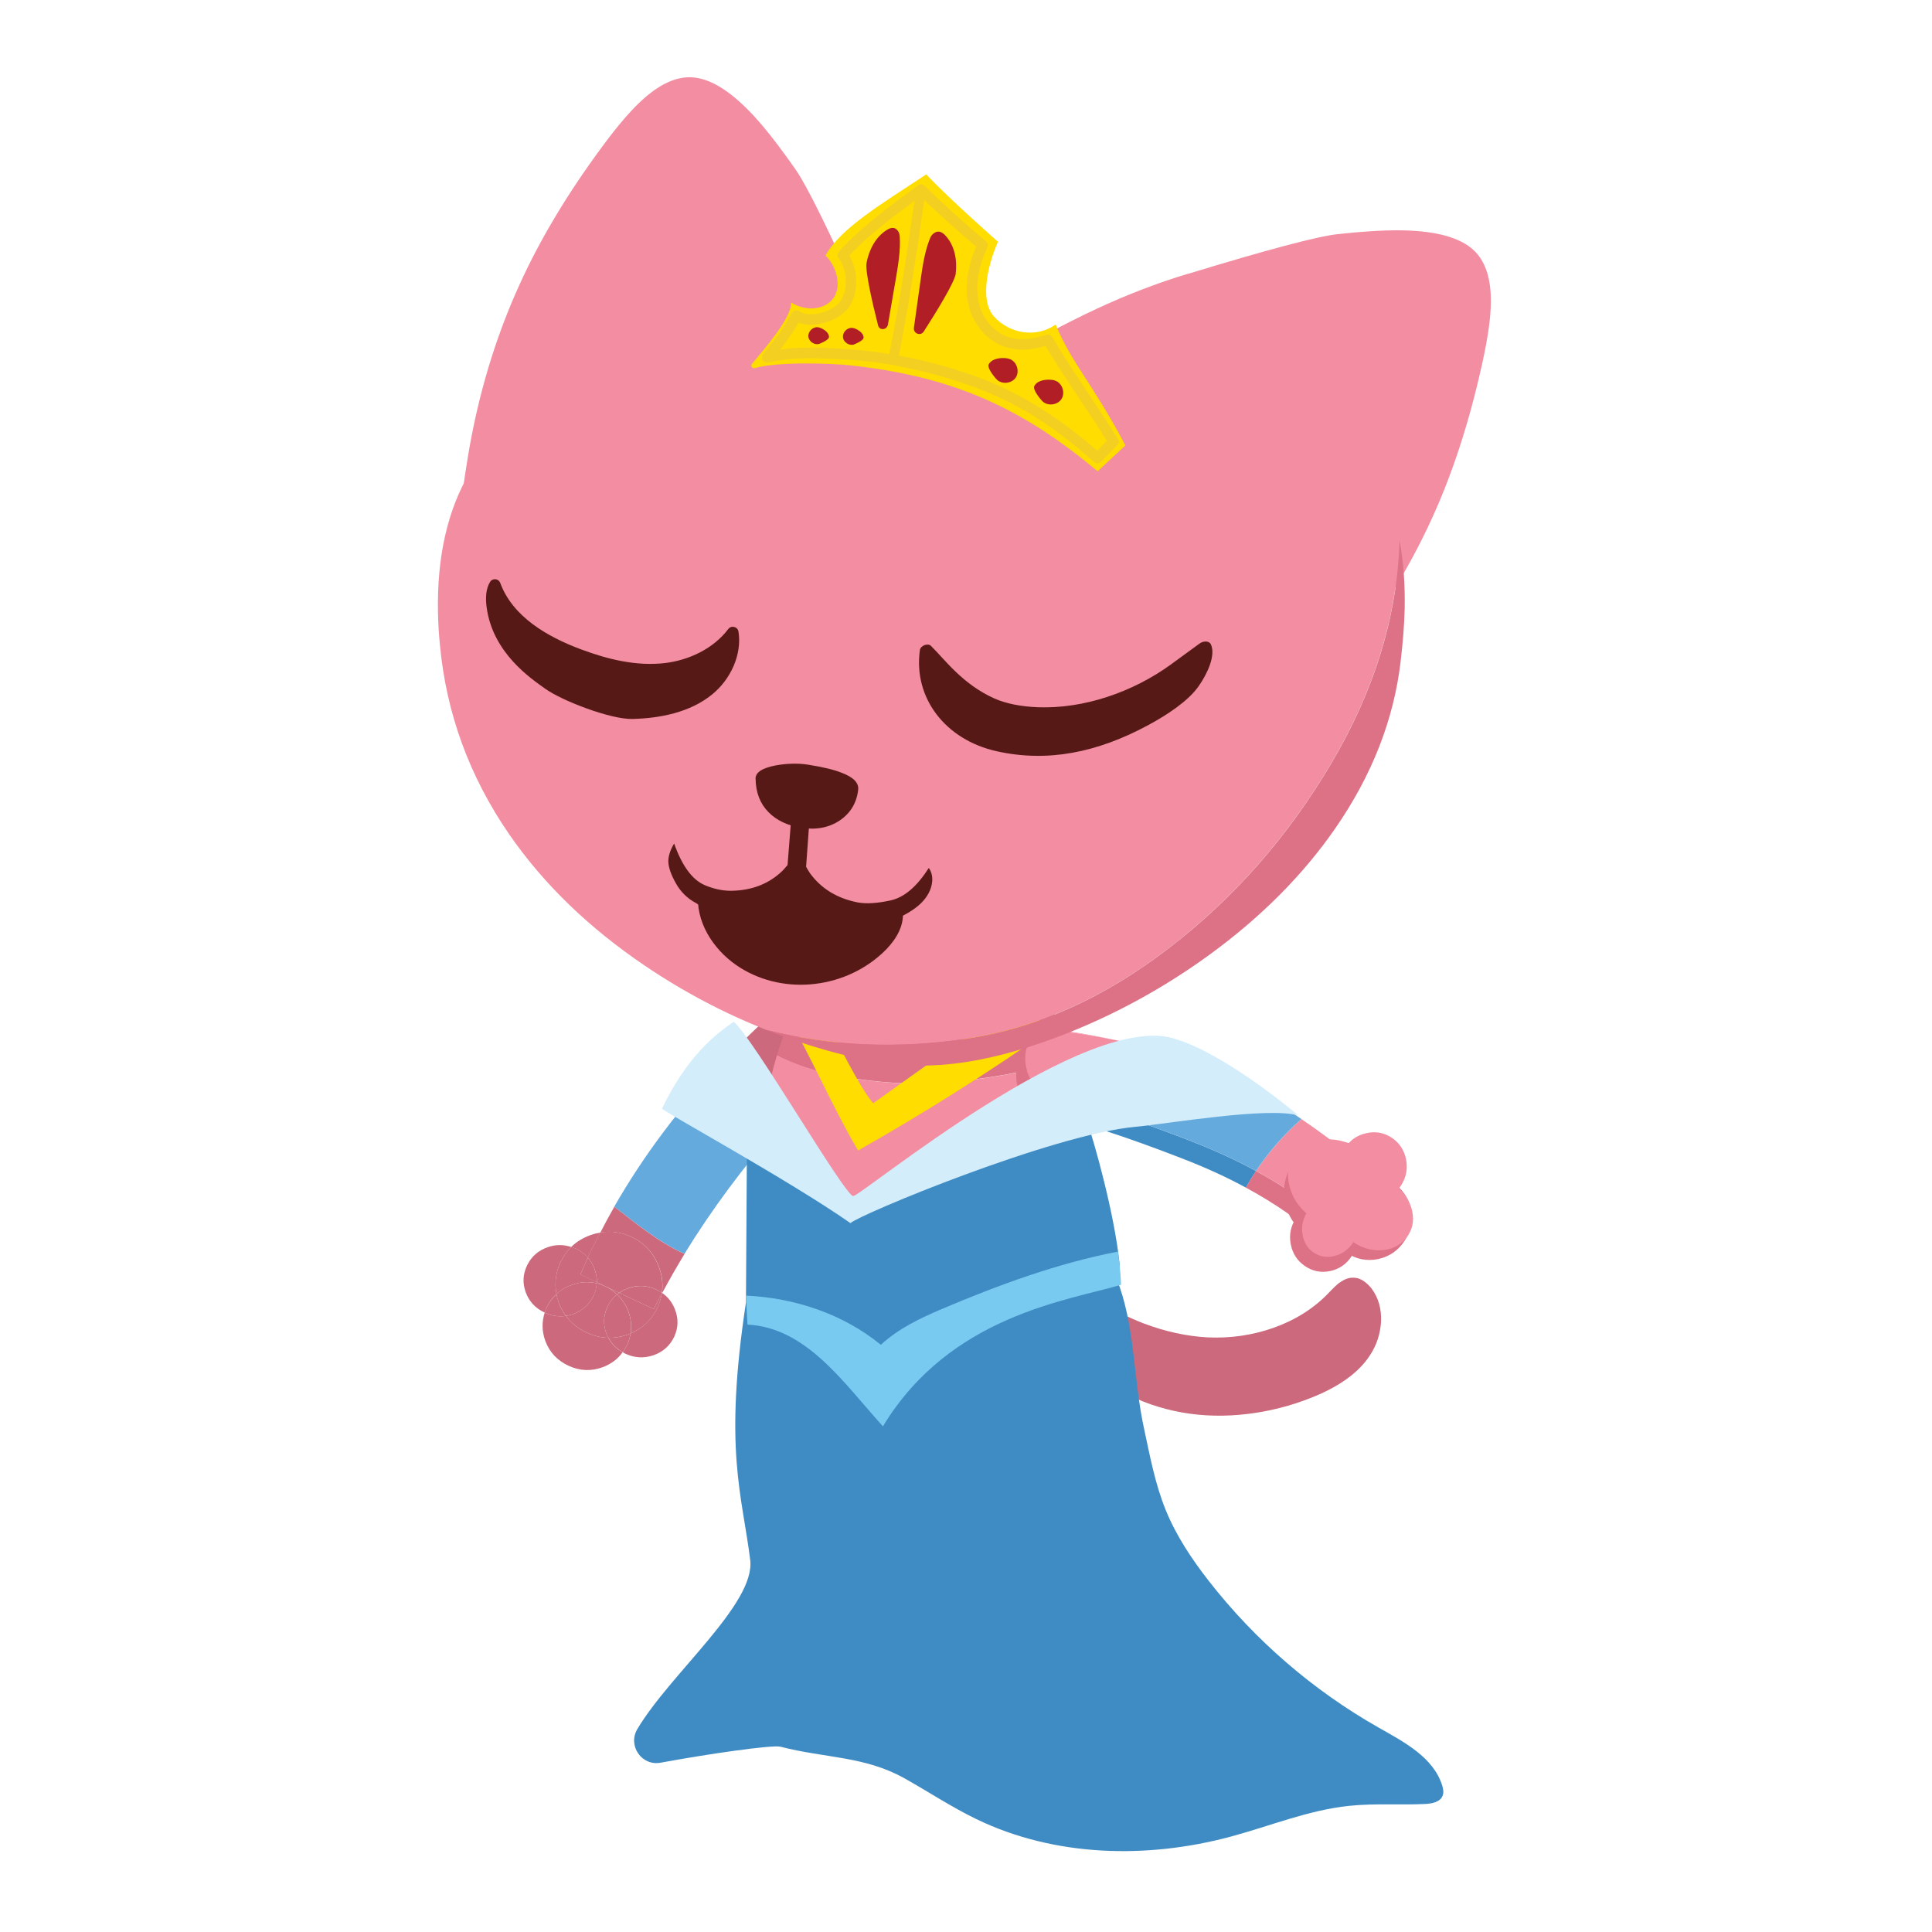 <svg fill="none" height="300" viewBox="0 0 300 300" width="300" xmlns="http://www.w3.org/2000/svg" xmlns:xlink="http://www.w3.org/1999/xlink"><clipPath id="a"><path d="m68 12h163.51v275.45h-163.51z"/></clipPath><g clip-path="url(#a)"><path d="m112.26 164.86c-6.71 7.08-12.34 14.59-16.88 22.51 3.52 2.72 6.98 5.56 10.91 7.32 4.13-6.75 9.14-13.5 15.02-20.25-2.93-3.28-5.95-6.47-9.06-9.58z" fill="#65aadd"/><g fill="#cc697c"><path d="m93.21 191.391c1.62-.28 3.22-.07 4.79.65 2.03.93 3.46 2.46 4.28 4.58.55 1.39.71 2.77.51 4.13.01 0 .02.01.04.02 1.08-2.02 2.24-4.05 3.47-6.07-3.94-1.75-7.4-4.6-10.91-7.32-.76 1.33-1.48 2.67-2.17 4.01z"/><path d="m127.57 164.731c-.1-.96-.38-1.89-.84-2.78-.28-.54-.6-1.04-.98-1.53-1.06-1.33-2.27-2.17-3.63-2.5-1.04-.27-1.99-.19-2.86.26-.37.19-.72.45-1.05.76-2.07 1.94-4.05 3.91-5.95 5.91 3.11 3.11 6.13 6.31 9.06 9.58 1.52-1.74 3.09-3.48 4.72-5.23 1.16-1.25 1.67-2.75 1.53-4.48z"/><path d="m94.48 207.731c-1.12-.02-2.23-.28-3.32-.78-1.37-.63-2.46-1.5-3.29-2.62-1.1.16-2.19 0-3.27-.49 0 0-.01 0-.02 0-.46 1.42-.44 2.87.09 4.36.66 1.78 1.88 3.08 3.65 3.89 1.73.79 3.49.86 5.29.2 1.3-.5 2.33-1.27 3.08-2.32-.98-.54-1.72-1.28-2.22-2.23z"/><path d="m95.82 201c.11-.09.23-.17.35-.25l-3.48-1.64c0 .06-.02.12-.02.18.44.11.88.26 1.32.46.71.32 1.31.76 1.84 1.26z"/><path d="m91.28 195.291c.61-1.31 1.26-2.61 1.92-3.9-.49.09-.99.21-1.49.39-1.19.42-2.2 1.04-3.02 1.85.23.07.45.14.68.24.77.35 1.4.83 1.91 1.41z"/><path d="m92.29 196.96c.28.72.41 1.44.39 2.15l3.48 1.64c.43-.3.9-.55 1.43-.74 1.45-.5 2.881-.43 4.29.22.32.15.61.32.89.51.2-1.36.04-2.74-.51-4.13-.82-2.12-2.25-3.65-4.28-4.58-1.57-.72-3.17-.93-4.79-.65-.67 1.29-1.31 2.59-1.92 3.9.42.48.77 1.03 1.01 1.67z"/><path d="m94.38 202.81c.36-.73.84-1.33 1.43-1.81-.53-.5-1.13-.93-1.84-1.26-.44-.2-.88-.35-1.32-.46-.04.64-.19 1.27-.47 1.89-.66 1.39-1.72 2.35-3.19 2.88-.37.13-.75.22-1.12.28.82 1.12 1.92 1.99 3.29 2.62 1.09.5 2.2.76 3.32.78-.12-.22-.24-.44-.33-.68-.53-1.45-.46-2.87.23-4.24z"/><path d="m86.41 200.941c-.33-1.71-.11-3.39.66-5.02.43-.89.97-1.64 1.63-2.29-1.19-.39-2.4-.4-3.61.02-1.48.5-2.55 1.43-3.22 2.79-.68 1.38-.76 2.79-.23 4.24.53 1.43 1.51 2.48 2.95 3.14.1-.29.21-.59.34-.88.38-.79.87-1.46 1.48-2.01z"/><path d="m87.87 204.341c-.46-.62-.83-1.32-1.12-2.09-.15-.44-.26-.87-.35-1.3-.6.56-1.1 1.22-1.48 2.01-.14.29-.25.59-.34.88h.02c1.08.49 2.17.66 3.27.49z"/><path d="m87.07 195.921c-.78 1.64-.99 3.31-.66 5.02.66-.61 1.45-1.09 2.38-1.42 1.31-.47 2.6-.55 3.88-.24 0-.06.02-.12.02-.18l-2.57-1.22c.38-.87.77-1.74 1.17-2.61-.51-.58-1.14-1.06-1.91-1.41-.23-.1-.45-.17-.68-.24-.66.64-1.2 1.4-1.63 2.29z"/><path d="m92.29 196.961c-.24-.64-.59-1.19-1.01-1.67-.4.86-.79 1.73-1.17 2.61l2.57 1.22c.02-.71-.11-1.43-.39-2.15z"/><path d="m92.19 201.171c.29-.62.43-1.26.47-1.89-1.28-.31-2.57-.23-3.88.24-.93.33-1.72.81-2.38 1.42.08.43.19.87.35 1.3.29.77.66 1.47 1.12 2.09.37-.06.74-.15 1.12-.28 1.47-.53 2.54-1.49 3.19-2.88z"/><path d="m102.18 202.84c-.86 1.96-2.29 3.361-4.26 4.211-.09.55-.24 1.09-.48 1.64-.21.47-.46.89-.74 1.28.14.08.27.17.42.24 1.44.66 2.9.729 4.39.219 1.47-.53 2.54-1.489 3.19-2.879.63-1.38.67-2.79.11-4.22-.41-1.08-1.08-1.93-1.99-2.56-.02.03-.04.069-.06.099-.11.66-.3 1.32-.58 1.97z"/><path d="m102.76 200.871s.04-.07.06-.1c-.01 0-.02-.01-.04-.02 0 .04-.01.08-.02.12z"/><path d="m97.921 207.051c-.12.05-.23.11-.35.15-1.04.38-2.07.55-3.09.53.5.95 1.24 1.69 2.22 2.23.28-.39.54-.81.74-1.28.23-.54.39-1.09.48-1.64z"/><path d="m96.17 200.751c-.12.08-.24.16-.35.25.73.68 1.31 1.51 1.71 2.52.46 1.19.59 2.36.4 3.52 1.98-.85 3.4-2.24 4.26-4.21.29-.65.47-1.31.58-1.97-.43.8-.85 1.61-1.25 2.41z"/><path d="m97.6 200.02c-.54.18-1 .44-1.43.74l5.35 2.52c.4-.8.82-1.61 1.25-2.41 0-.04.02-.08.02-.12-.28-.19-.57-.36-.89-.51-1.41-.65-2.85-.72-4.29-.22z"/><path d="m97.52 203.521c-.4-1.01-.98-1.84-1.71-2.52-.59.48-1.08 1.08-1.43 1.81-.68 1.38-.76 2.79-.23 4.24.09.24.21.46.33.68 1.02.02 2.05-.16 3.09-.53.12-.05.23-.1.35-.15.19-1.16.06-2.34-.4-3.52z"/><path d="m132.239 213.78v.02c4.97.17 7.94 2.7 8.91 7.6-.24 6.58-.29 14.71-.16 24.38.04 3.84.12 7.94.22 12.29v.22.44c-.06 2.6-.26 4.71-.59 6.34-.34 1.59-1.9 2.46-4.69 2.61s-6.32.24-10.58.28c-4.24.02-6.89-.73-7.96-2.25-.27-.35-.49-.75-.66-1.2-.45-1.08-.66-2.37-.63-3.87 0-.45.04-.9.09-1.37.27-2.79 1.88-4.58 4.82-5.38 1.12-.3 2.73-.68 4.84-1.15-1.01-10.37-1.58-17.97-1.7-22.81-.12-4.82-.18-7.35-.19-7.58.91-5.85 3.68-8.71 8.3-8.56z"/></g><path d="m143.54 263.62c-.18-.1-.52-.2-1.03-.3-1.34.59-2.8 1.04-4.4 1.38-1.93.4-4.77.79-8.54 1.18-2.25.22-4.59.09-7.02-.38s-4.14-.92-5.11-1.35c-.98-.45-1.59-.52-1.86-.2-.14.15-.23.46-.27.93-.05.47 0 .88.17 1.23.15.33.54.72 1.19 1.15.63.42 1.96 1.03 4 1.83 2.03.79 5.16.88 9.4.28s7.4-1.13 9.48-1.58 3.33-.8 3.74-1.05c.39-.27.64-.61.74-1.03s.13-.86.09-1.33c-.12-.35-.31-.6-.58-.75z" fill="#51887c"/><path d="m137.56 259.13c-3.43.7-5.98 1.16-7.65 1.38-1.66.23-3.61.4-5.84.5-2.68.08-5.58-.74-8.7-2.48-.19.89-.21 2-.06 3.34.17 1.32.39 2.27.67 2.83.28.58 1.42 1.24 3.41 1.98s4.26.97 6.81.68c2.56-.27 4.31-.46 5.24-.58 2.12-.25 4.14-.57 6.07-.95 1.88-.37 3.06-.61 3.55-.73 1.51-.38 2.36-.74 2.55-1.05.23-.42.34-1.37.33-2.86 0-1.55-.13-2.9-.38-4.04-.58.6-2.58 1.26-6 1.98z" fill="#65c0ac"/><path d="m130.7 254.77c-.31-.5-.71-.85-1.18-1.05-.48-.2-1.16-.39-2.06-.58-.88-.18-1.65-.34-2.34-.48-.68-.13-1.24-.18-1.67-.15-.41.03-1.11.29-2.1.78-.99.48-2 1-3.04 1.55s-1.81 1.11-2.32 1.66c-.49.57-.7 1.24-.63 2.03 3.12 1.74 6.02 2.57 8.7 2.48 2.23-.1 4.18-.27 5.84-.5 1.68-.22 4.23-.68 7.65-1.38 3.43-.72 5.43-1.38 6-1.98.16-1.55.02-2.73-.42-3.54-3.84 1.55-7.85 2.36-12.03 2.41.04-.33-.09-.75-.4-1.25z" fill="#69dbd6"/><path d="m208 199.16c-.4.3-1 .87-1.79 1.71-2.3 2.37-5.15 4.15-8.56 5.35-3.23 1.12-6.6 1.61-10.11 1.45-3.27-.18-6.58-.9-9.93-2.16-2.47-.96-4.9-2.17-7.27-3.64l-3.86 3.28c-.86.74-1.35 1.4-1.45 1.97-.11.73.26 1.59 1.11 2.56 2.2 2.54 4.83 4.64 7.89 6.32 2.99 1.63 6.18 2.74 9.58 3.34 3.28.57 6.67.64 10.16.21 3.35-.4 6.65-1.24 9.89-2.53 4.26-1.69 7.26-3.85 9-6.47 1.09-1.62 1.68-3.4 1.79-5.35.08-2.04-.44-3.78-1.56-5.23-.91-1.07-1.83-1.59-2.76-1.57-.7-.02-1.4.24-2.12.78z" fill="#cc697c"/><path d="m160.91 165.881c2.19 5 4 10.12 5.44 15.35 2.14 7.53 3.39 14.92 3.77 22.15.32 4.91-.35 9.49-2 13.75-1.08 2.85-2.6 5.49-4.56 7.92-.92.78-1.91 1.52-2.97 2.23-2.83 1.85-5.97 3.15-9.44 3.9-1.79.35-3.62.58-5.5.68-1.28.02-2.61-.02-4.01-.1-.25-.05-.5-.07-.77-.06-4.14-.49-7.94-1.66-11.38-3.53-3.67-2.13-6.6-4.95-8.78-8.46-2.27-3.72-3.74-8.36-4.4-13.92-.32-2.83-.43-6.06-.36-9.68 0-.44.01-.88.03-1.34.04-1.16.09-2.35.16-3.57.07-.97.12-1.88.17-2.73.09-.62.14-1.22.16-1.78.24-2.23.48-4.34.72-6.33.79-5.79 1.95-11.3 3.46-16.53 1.25.65 2.73 1.27 4.45 1.86 4.08 1.33 8.62 2.14 13.6 2.45 6.77.37 14.17-.38 22.2-2.25z" fill="#f38da1"/><path d="m155.229 150.401c3.43.93 5.76 2.35 7 4.28 1.29 1.89 2.34 4.35 3.15 7.39.85 3.07 1.48 5.61 1.89 7.61.42 1.87.69 3.09.82 3.64l2.42 10.22c.59 2.34 1.06 4.49 1.4 6.44.54 2.48.91 4.61 1.11 6.4.13.8.2 1.65.22 2.54.06.45.09.93.09 1.45 0 .16 0 .36-.03.6.05.07.06.19.05.35v1.64c0 .53-.02 1.05-.06 1.55-.12 1.92-.38 3.75-.8 5.51-.48 2.05-1.19 4.04-2.13 5.98-.61 1.34-1.35 2.62-2.23 3.86-.62.93-1.31 1.83-2.07 2.69s-1.6 1.69-2.51 2.49c1.96-2.43 3.48-5.07 4.56-7.92 1.65-4.26 2.32-8.84 2-13.75-.38-7.23-1.63-14.61-3.77-22.15-1.43-5.23-3.25-10.35-5.44-15.35-8.03 1.86-15.43 2.61-22.2 2.25-4.99-.31-9.52-1.13-13.6-2.45-1.72-.59-3.2-1.21-4.45-1.86.67-2.08 1.38-4.08 2.14-6 1.24-2.99 2.4-5.11 3.46-6.34.98-1.16 3.41-1.96 7.28-2.39 2.74-.33 5.69-.44 8.86-.34 1.6.03 3.1.12 4.49.27.33.02.65.05.96.08 2.79.26 5.24.7 7.36 1.31z" fill="#dd7287"/><path d="m164.46 170.54c-.58-.05-1.16-.2-1.73-.47-1.49-.66-2.53-1.81-3.13-3.44-.47-1.3-.54-2.59-.21-3.88-.31.36-.58.76-.82 1.22-.09.17-.18.35-.26.53-.65 1.59-.69 3.19-.11 4.81.6 1.63 1.64 2.78 3.12 3.45.01 0 .03 0 .04.01 1.11-.76 2.24-1.48 3.4-2.18-.1-.02-.2-.05-.3-.07z" fill="#dd7287"/><path d="m185.08 177.24c-8.75-3.39-15.52-5.59-20.32-6.63-1.15.69-2.29 1.42-3.4 2.18.57.24 1.14.4 1.71.46 4.82.99 11.69 3.22 20.63 6.69 3.52 1.36 6.76 2.85 9.76 4.47.5-.88 1.02-1.74 1.58-2.58-3.05-1.66-6.36-3.19-9.96-4.58z" fill="#3f8cc4"/><path d="m212.9 181.911c-.09-.08-.18-.15-.28-.23l-5.76 8.47c-3.33-3.08-7.28-5.85-11.83-8.32-.56.84-1.09 1.71-1.58 2.58 4.63 2.5 8.64 5.31 12.02 8.42z" fill="#dd7287"/><path d="m160.4 161.85c.36-.25.75-.46 1.18-.63.47-.2 1.17-.5 2.08-.92.91-.44 6.08.39 15.52 2.48-9.43-2.09-14.55-2.99-15.34-2.7-.8.29-1.45.57-1.96.83-.5.25-.97.53-1.4.85-.42.31-.79.65-1.09 1.01.3-.35.64-.66 1.01-.91z" fill="#f38da1"/><path d="m195.04 181.831c4.55 2.47 8.5 5.239 11.83 8.319l5.76-8.47c-3.66-2.98-7.17-5.609-10.55-7.909-2.68 2.37-5.05 5.08-7.04 8.06z" fill="#f38da1"/><path d="m159.6 166.64c.6 1.63 1.64 2.77 3.13 3.44.57.27 1.15.42 1.73.47.09.02.2.05.3.07 5.22-3.14 10.85-5.58 16.7-7.26-.77-.22-1.53-.42-2.27-.58-9.44-2.09-14.62-2.92-15.52-2.48-.91.42-1.61.73-2.08.92-.43.17-.82.38-1.18.63-.37.26-.71.56-1.01.91-.33 1.28-.25 2.58.21 3.88z" fill="#f38da1"/><path d="m185.08 177.241c3.6 1.39 6.91 2.92 9.96 4.58 1.98-2.98 4.36-5.69 7.04-8.06-4.36-2.97-8.5-5.4-12.39-7.24-2.87-1.38-5.61-2.43-8.23-3.18-5.85 1.68-11.48 4.12-16.7 7.26 4.8 1.04 11.57 3.25 20.32 6.63z" fill="#65aadd"/><path d="m218.159 192.591c-.99 1.55-2.37 2.52-4.13 2.91-1.77.36-3.39.05-4.88-.93-1.46-.96-2.36-2.32-2.71-4.07-.36-1.73-.06-3.35.89-4.84.94-1.47 2.28-2.41 4.01-2.83 1.73-.41 3.34-.16 4.83.75 1.52.94 2.47 2.29 2.88 4.06.38 1.78.08 3.42-.89 4.94z" fill="#dd7287"/><path d="m213.73 189.251c-1.2 1.87-2.87 3.05-5 3.52-2.13.43-4.1.05-5.9-1.13-1.76-1.17-2.85-2.8-3.27-4.91-.44-2.1-.08-4.05 1.07-5.85 1.14-1.78 2.76-2.92 4.86-3.42 2.09-.5 4.03-.2 5.83.91 1.83 1.13 2.99 2.76 3.48 4.9.46 2.15.1 4.14-1.07 5.98z" fill="#dd7287"/><path d="m204.489 186.871c1.42-.34 2.73-.12 3.94.65 1.22.8 1.98 1.93 2.28 3.38.29 1.46.03 2.83-.78 4.09-.81 1.27-1.93 2.06-3.35 2.37-1.43.31-2.75.05-3.95-.77-1.19-.81-1.92-1.93-2.2-3.39-.28-1.42-.02-2.76.77-4s1.88-2.01 3.28-2.33z" fill="#dd7287"/><path d="m212.109 175.971c1.42-.34 2.73-.12 3.94.65 1.22.8 1.98 1.93 2.28 3.38.29 1.46.03 2.83-.78 4.09-.81 1.27-1.93 2.06-3.35 2.37-1.43.31-2.75.05-3.95-.77-1.19-.81-1.92-1.93-2.2-3.39-.28-1.42-.02-2.76.77-4s1.88-2.01 3.28-2.33z" fill="#f38da1"/><path d="m213.98 187.95c-.98 1.54-2.47 2.43-4.45 2.66-1.99.2-3.88-.29-5.68-1.46-1.76-1.16-2.93-2.68-3.5-4.55-.59-1.87-.41-3.54.54-5.02.94-1.46 2.38-2.32 4.32-2.58 1.94-.27 3.81.15 5.6 1.26 1.83 1.14 3.06 2.66 3.7 4.57.62 1.91.44 3.62-.52 5.12z" fill="#f38da1"/><path d="m218.65 191.82c-.83 1.3-2.08 2.06-3.73 2.28-1.66.19-3.23-.2-4.72-1.18-1.46-.96-2.42-2.23-2.88-3.81-.47-1.57-.3-2.97.5-4.22.79-1.23 2-1.97 3.63-2.22 1.62-.23 3.17.11 4.66 1.02 1.51.94 2.52 2.22 3.03 3.82.49 1.6.33 3.04-.49 4.31z" fill="#f38da1"/><path d="m210.99 189.211c.19 1.27-.07 2.48-.8 3.61-.73 1.14-1.7 1.87-2.92 2.19-1.21.32-2.31.14-3.3-.53-.97-.66-1.55-1.63-1.73-2.89-.18-1.23.09-2.41.81-3.53.71-1.1 1.65-1.83 2.83-2.16 1.21-.34 2.31-.2 3.3.43 1 .66 1.6 1.62 1.8 2.87z" fill="#f38da1"/><path d="m147.199 258.751v.21.41c.08 2.45.29 4.44.62 5.97.34 1.51 1.88 2.33 4.63 2.45 2.75.13 6.23.2 10.43.21 4.17 0 6.78-.72 7.83-2.16.26-.34.48-.72.66-1.14-.13.03-.25.07-.37.12-.7.2-1.67.43-2.9.67-.56.16-1.67.33-3.33.5-1.68.2-3 .3-3.94.31-4.03.04-6.67-.17-7.91-.65-2.1-.81-3.18-2.69-3.26-5.63 0-.41-.01-.77-.03-1.09 0-.72.02-1.2.03-1.42.01-.31.2-1.66.56-4.05l-.61-25.63-2.54-3.7c.28 6.21.38 13.88.3 23-.03 3.64-.08 7.51-.16 11.62z" fill="#dd7287"/><path d="m155.79 216.9c-4.89.19-7.8 2.6-8.73 7.23l2.54 3.7.61 25.63c-.36 2.39-.54 3.74-.56 4.05-.01.22-.02.7-.03 1.42.01.31.02.67.03 1.09.08 2.95 1.16 4.82 3.26 5.63 1.24.47 3.88.69 7.91.65.94 0 2.26-.11 3.94-.31 1.66-.17 2.77-.34 3.33-.5 1.23-.25 2.2-.47 2.9-.67.12-.05.24-.09.37-.12.43-1.02.63-2.23.6-3.65 0-.42-.04-.85-.09-1.29-.28-2.63-1.87-4.31-4.77-5.05-1.11-.28-2.54-.64-4.3-1.09.65-8.27 1.02-14.83 1.11-19.69.09-4.85.12-8.18.1-9.98-.93-4.87-3.67-7.22-8.23-7.06z" fill="#f38da1"/><path d="m160.22 269.301c4.3.48 7.34.36 9.09-.36 1.77-.72 2.85-1.33 3.25-1.84.41-.51.65-.94.71-1.29.07-.38.08-.8.02-1.24-.04-.45-.13-.74-.27-.88-.25-.3-.83-.24-1.74.19-.91.41-2.5.84-4.77 1.29s-4.46.57-6.57.36c-3.54-.37-6.21-.74-8.02-1.12-1.5-.32-2.88-.76-4.14-1.31-.48.1-.79.19-.96.29-.25.14-.43.38-.53.72-.03.45 0 .88.11 1.29.12.42.37.82.76 1.17.38.37 1.58.8 3.59 1.29 2.01.51 5.17.99 9.47 1.46z" fill="#51887c"/><path d="m164.94 261.1c-2.09-.08-3.92-.24-5.5-.45-1.57-.21-3.96-.66-7.18-1.34-3.22-.66-5.11-1.29-5.66-1.89-.22 1.1-.32 2.39-.29 3.87.01 1.42.13 2.33.36 2.72.18.3.98.64 2.41 1 .46.11 1.57.34 3.34.69 1.81.37 3.71.67 5.7.91.87.11 2.49.32 4.86.62 2.37.31 4.43.12 6.19-.55s2.83-1.32 3.21-1.94c.39-.62.65-1.56.78-2.82.12-1.27.13-2.47.02-3.58-2.99 1.93-5.73 2.84-8.25 2.75z" fill="#65c0ac"/><path d="m161.6 253.62c-.82.18-1.45.36-1.89.55-.45.19-.81.52-1.09 1s-.4.87-.36 1.17c-3.93-.03-7.7-.79-11.32-2.27-.4.77-.51 1.89-.33 3.35.55.6 2.44 1.23 5.66 1.89 3.22.68 5.61 1.12 7.18 1.34 1.58.22 3.41.37 5.5.45 2.51.1 5.26-.82 8.25-2.75-.06-.56-.19-1.07-.4-1.53-.19-.47-.91-.98-2.14-1.53-1.24-.53-2.33-1.04-3.28-1.51s-1.62-.73-2.03-.76c-.39-.03-.9.01-1.54.14s-1.37.28-2.21.45z" fill="#69dbd6"/><path d="m135.58 171.311c-2.27-2.68-5.73-9.97-7.42-13.05-.97-1.78-4.36-1.81-6.24-1.07 4.11 6.97 7.21 14.49 11.32 21.46 9.87-5.58 20.46-12.21 29.71-18.76-1.61-1.77-3.7-3.11-5.98-3.84 0 0-14.21 10.13-21.39 15.27z" fill="#fd0"/><path d="m134.15 47.89c-5.25-11.74-8.78-18.92-10.6-21.55-2.68-3.83-4.96-6.74-6.84-8.71-3.51-3.7-6.67-5.57-9.47-5.63-2.28-.06-4.69 1.03-7.23 3.27-1.82 1.59-3.97 4.07-6.45 7.43-5.43 7.34-9.72 14.5-12.89 21.5-3.76 8.25-6.44 17.16-8.02 26.75-.57 3.42-1.05 6.95-1.44 10.6.76 4.34 4.47 7.77 11.14 10.28 6.67 2.5 12.33 4.13 16.99 4.9 4.66.79 9.6 1.35 14.84 1.71 5.23.32 11.3-.74 18.23-3.15 6.92-2.45 10.84-6.42 11.76-11.9-1.59-8.54-3.18-15.58-4.78-21.12-1.44-5.03-3.19-9.81-5.24-14.36z" fill="#f38da1"/><path d="m184.489 42.52c12.3-3.75 20.04-5.81 23.21-6.16 4.65-.5 8.33-.69 11.06-.56 5.1.22 8.58 1.37 10.46 3.44 1.54 1.69 2.3 4.22 2.28 7.59 0 2.42-.46 5.67-1.37 9.74-1.97 8.91-4.55 16.86-7.74 23.84-3.75 8.26-8.71 16.13-14.9 23.62-2.2 2.68-4.55 5.36-7.05 8.05-3.77 2.28-8.79 1.73-15.06-1.65-6.26-3.39-11.21-6.59-14.85-9.6-3.65-3-7.33-6.35-11.03-10.07-3.67-3.73-6.87-9.01-9.6-15.82-2.69-6.83-2.28-12.39 1.25-16.69 7.48-4.41 13.84-7.83 19.07-10.27 4.74-2.21 9.5-4.04 14.27-5.48z" fill="#f38da1"/><path d="m217.31 83.891c-1.96-10.79-7.6-18.06-16.9-21.82-14.09-5.7-31.73-8.61-52.92-8.73-21.2-.12-39.88 2.01-56.03 6.37-8.26 2.24-14.4 6.73-18.41 13.47-3.53 5.88-5.21 13.2-5.04 21.94.03 1.61.13 3.28.3 5.02.99 10.63 4.58 20.45 10.78 29.44 5.33 7.71 12.36 14.5 21.07 20.39 5.96 4.03 12.26 7.36 18.91 9.98 9.94 2.5 20.3 2.94 31.07 1.33 10.8-1.62 21.24-6.3 31.32-14.04 10.1-7.75 18.51-17.31 25.23-28.69 6.74-11.39 10.28-22.94 10.61-34.66z" fill="#f38da1"/><path d="m217.49 102.671c.35-2.88.56-5.59.63-8.15.07-3.86-.2-7.4-.8-10.63-.33 11.72-3.87 23.27-10.61 34.66-6.72 11.38-15.13 20.95-25.23 28.69-10.09 7.75-20.53 12.43-31.32 14.04-10.78 1.62-21.14 1.17-31.07-1.33 1.68.67 3.37 1.28 5.09 1.86 7.69 2.56 14.32 3.77 19.89 3.64 2.68-.06 5.51-.39 8.5-1 3.81-.77 7.87-1.98 12.19-3.64 8.14-3.13 15.82-7.31 23.02-12.54 8.03-5.85 14.55-12.4 19.56-19.64 5.7-8.23 9.09-16.88 10.16-25.96z" fill="#dd7287"/><path d="m181.889 103.13c-6.06 4.41-13.67 6.95-20.71 6.69-2.67-.1-5.02-.58-6.79-1.37-4.98-2.24-7.7-6.07-9.83-8.16-.49-.48-1.62-.04-1.72.66-1.03 7.33 3.86 13.92 11.96 15.71 7.79 1.73 15.52.26 23.56-4.1 2.79-1.51 6.12-3.66 7.76-6 1.37-1.96 2.7-4.82 1.9-6.52-.25-.52-1.12-.57-1.75-.11l-4.39 3.2z" fill="#571916"/><path d="m77.45 90.181c.1.09.18.21.23.34 1.91 5.22 7.28 8.35 12.51 10.3 4.17 1.56 8.64 2.66 13.06 2.14 3.79-.45 7.56-2.27 9.83-5.28.47-.63 1.47-.38 1.59.4.57 3.56-1.23 7.44-4.1 9.76-3.42 2.77-7.99 3.69-12.39 3.8-3.31.08-10.85-2.78-13.54-4.71-2.21-1.58-8.14-5.54-9.08-12.66-.18-1.33-.14-2.85.55-3.93.29-.46.95-.53 1.35-.16z" fill="#571916"/><path d="m125.87 124.721c.05-.63 0-1.05-.17-1.26-.27-1.03-.59-1.56-.96-1.59-.38-.04-.81.42-1.3 1.38-.11.18-.26.87-.44 2.07l-.71 9.01c-.27.31-.52.59-.74.84-2.12 2.07-4.82 3.12-8.07 3.15-1.33 0-2.69-.3-4.08-.89-1.93-.85-3.5-3-4.72-6.45-.54.89-.84 1.75-.9 2.56-.01.09-.01.19 0 .29.03.88.42 1.99 1.17 3.33s1.8 2.37 3.15 3.08c.57.5 2.29.89 5.16 1.19 2.89.3 6.27-.71 10.15-3.04 2.85 3.09 6.01 4.8 9.47 5.13 1.67.15 3.44-.02 5.3-.51 1.44-.46 2.77-1.14 3.99-2.04 1.21-.91 2.01-1.96 2.39-3.14.1-.33.16-.65.19-.95.07-.8-.11-1.5-.53-2.11-1.83 2.89-3.8 4.57-5.91 5.04-2.1.46-3.8.56-5.11.32-3.21-.63-5.7-2.15-7.45-4.57-.19-.29-.38-.62-.58-.97l.71-9.88z" fill="#571916"/><path d="m117.32 120.94c-.02-1 1.03-1.69 3.15-2.09 1.8-.32 3.47-.35 5.01-.11 2.27.36 4.01.77 5.2 1.25 1.83.69 2.69 1.56 2.58 2.62-.23 2.04-1.17 3.62-2.82 4.76-1.68 1.15-3.72 1.54-6.1 1.16-2.11-.36-3.79-1.17-5.02-2.43-1.3-1.32-1.96-3.04-1.99-5.16z" fill="#571916"/><path d="m109.52 137.72c4.29 2.62 10.16 1.93 13.93-1.65 2.42 3 5.95 4.92 9.66 5.24 1.98.17 3.97-.1 5.96-.32.33-.04.71-.06.93.2.17.19.21.48.21.76.03 2.38-1.5 4.49-3.19 6.05-6.25 5.77-15.97 6.55-22.74 1.83-3.56-2.48-6.39-6.8-5.84-11.38l1.08-.72z" fill="#571916"/><path d="m115.97 179.72c-.05 7.49-.09 14.98-.14 22.47 8.11 1.63 13.7 3.8 20.13 9.1 4.29-4.61 12.51-5.36 18.39-7.47 5.21-1.86 13.12-4.31 18.33-6.17.42-.15.89-.34 1.08-.76.12-.28.09-.59.06-.9-.82-7.64-3.82-18.41-5.17-22.34-3.83.02-7.67.48-11.4 1.39-9.13 2.21-17.44 6.97-25.73 11.47-.5.27-1.03.55-1.6.52-.5-.02-.96-.29-1.39-.54-3.71-2.17-7.41-4.34-11.12-6.5z" fill="#3f8cc4"/><path d="m182.87 161.45c-13.75-5.24-49.23 24.38-50.39 24.27-1.38-.13-15.51-24.55-18.55-27.06-2.74 1.88-7.16 5.24-11.14 13.48-.12.25 19.83 11.18 29.27 17.79 1.31-1.31 31.36-13.79 44.25-14.96 4.84-.44 20.66-3.16 25.31-1.75 0 0-10.69-9.16-18.76-11.78z" fill="#d3edfb"/><path d="m174.76 69.18c-5.11-9.68-8.38-12.8-10.84-18.79-2.97 2.13-7.14 1.46-9.58-1.25-2.43-2.71-.67-8.75.63-11.6 0 0-7.25-6.35-11.14-10.46-7.13 4.69-13.35 8.42-15.65 12.6 1.73 1.63 2.61 4.86 1.14 6.73s-4.46 1.85-6.47.56c.04 2.36-3.8 6.8-6.09 9.54-.26.31.04.76.43.65 3.8-1.08 12.29-.7 14.61-.45 15.67 1.65 26.57 6.34 38.63 16.47l4.32-4.01z" fill="#fd0"/><path d="m173.59 68.16c-3.3-5.33-7.01-10.42-10.19-15.82-.17-.29-.58-.49-.92-.38-2.36.82-5.03 1.16-7.25-.26-1.98-1.26-3.19-3.46-3.43-5.76-.27-2.53.4-5.14 1.49-7.41.15-.31.16-.74-.13-.99-3.28-2.8-6.49-5.65-9.57-8.67-.24-.23-.7-.34-.99-.13-4.29 3.18-8.73 6.32-12.32 10.31-.32.35-.3.8 0 1.16 1.35 1.62 1.46 5.25-.02 6.84-1.3 1.4-4.53 2.41-6.21 1.24-.34-.24-.94-.08-1.12.29-1.11 2.3-2.8 4.37-4.4 6.35-.49.61-.05 1.58.8 1.37 3.22-.81 6.7-.71 9.99-.57 2.94.13 5.93.34 8.83.87 7.31 1.34 14.63 3.49 21.08 7.23 3.83 2.22 7.31 4.94 10.61 7.88.32.29.84.33 1.16 0 .82-.86 1.64-1.72 2.46-2.57.73-.76-.43-1.92-1.16-1.16-.82.86-1.64 1.72-2.46 2.57h1.16c-5.75-5.14-12.07-9.39-19.35-12.05-6.73-2.46-13.82-3.92-20.97-4.35-3.88-.23-7.99-.39-11.79.56l.8 1.37c1.69-2.09 3.48-4.25 4.65-6.68l-1.12.29c2.35 1.63 6.6.35 8.35-1.67 1.98-2.3 1.73-6.72-.14-8.98v1.16c3.5-3.89 7.81-6.96 11.99-10.06l-.99-.13c3.08 3.02 6.29 5.87 9.57 8.67l-.13-.99c-1.41 2.95-2.22 6.37-1.49 9.62.56 2.51 2.22 4.87 4.53 6.07 2.52 1.31 5.41 1.05 8.01.14l-.92-.38c3.17 5.41 6.89 10.49 10.19 15.82.55.89 1.97.07 1.41-.83z" fill="#f3cf22"/><path d="m142.29 29.241c-1.27 8.84-2.58 17.67-4.33 26.43-.19.94 1.26 1.35 1.45.4 1.75-8.76 3.05-17.59 4.33-26.43.14-.95-1.31-1.35-1.45-.4z" fill="#f3cf22"/><path d="m148.4 42.49c.26-2.1-.16-4.38-1.6-5.92-.44-.47-1.03-.88-1.77-.37-.28.19-.49.48-.61.79-.85 2.11-1.17 4.38-1.49 6.63l-1.02 7.28c-.12.89 1.04 1.34 1.53.58 2.01-3.13 4.8-7.67 4.97-9z" fill="#b11e26"/><path d="m134.559 40.81c.38-2.03 1.43-4.05 3.16-5.11.52-.32 1.17-.56 1.68.12.19.25.29.57.31.9.14 2.2-.24 4.4-.61 6.59l-1.22 7.08c-.15.87-1.32.98-1.53.14-.87-3.45-2.03-8.43-1.79-9.72z" fill="#b11e26"/><path d="m161.86 62.3c.81.79 2.33.62 2.95-.32s.18-2.41-.87-2.84c-.4-.17-.84-.19-1.27-.18-.78.03-1.64.26-2.04.93s1.23 2.41 1.23 2.41z" fill="#b11e26"/><path d="m154.78 58.94c.81.79 2.33.62 2.95-.32s.18-2.41-.87-2.84c-.4-.17-.84-.19-1.27-.18-.78.03-1.64.26-2.04.93s1.23 2.41 1.23 2.41z" fill="#b11e26"/><path d="m127.239 53.39c-.74.24-1.62-.33-1.71-1.1s.63-1.53 1.4-1.48c.29.02.57.14.83.28.47.26.92.66.97 1.19s-1.49 1.1-1.49 1.1z" fill="#b11e26"/><path d="m132.609 53.49c-.74.24-1.62-.33-1.71-1.1s.63-1.53 1.4-1.48c.29.02.57.14.83.28.47.26.92.66.97 1.19s-1.49 1.1-1.49 1.1z" fill="#b11e26"/><path d="m115.84 202.19c-3.48 22.92-.63 29.77.65 40.03.85 6.8-12.38 17.62-17.52 26.26-1.54 2.58.66 5.78 3.62 5.23 7.08-1.31 17.31-2.81 18.6-2.48 6.92 1.79 13.04 1.43 19.28 4.92 3.73 2.09 7.31 4.47 11.16 6.33 12.12 5.86 26.44 6.21 39.44 2.72 6.14-1.65 12.12-4.14 18.45-4.79 3.91-.41 7.85-.1 11.77-.29 1.06-.05 2.33-.29 2.72-1.28.2-.52.09-1.1-.08-1.63-1.37-4.33-5.88-6.7-9.84-8.94-10.18-5.77-19.2-13.56-26.39-22.78-2.64-3.39-5.05-7-6.67-10.97-1.69-4.13-2.49-8.55-3.43-12.91-1.53-7.07-1.36-14.72-3.67-21.58-.14-.42-.31-.88-.69-1.12-.48-.3-1.11-.13-1.65.05-11.09 3.69-24.21 8.29-35.13 12.46-1.63.62-3.35 1.26-5.08 1.03-1.65-.22-3.08-1.2-4.45-2.15-2.7-1.89-5.4-3.77-8.1-5.66l-2.99-2.46z" fill="#3f8cc4"/><path d="m115.79 201.18c7.58.34 15.12 2.84 20.99 7.64 2.71-2.51 6.1-4.13 9.5-5.57 8.74-3.71 17.98-7.11 27.31-8.9.41 3.07.44 4.06.49 5.15-8.14 2.44-26.53 4.71-36.98 21.98-6.16-6.8-11.86-15.32-21.03-15.8-.23-3.67-.17-4.49-.29-4.5z" fill="#78caf0"/></g></svg>